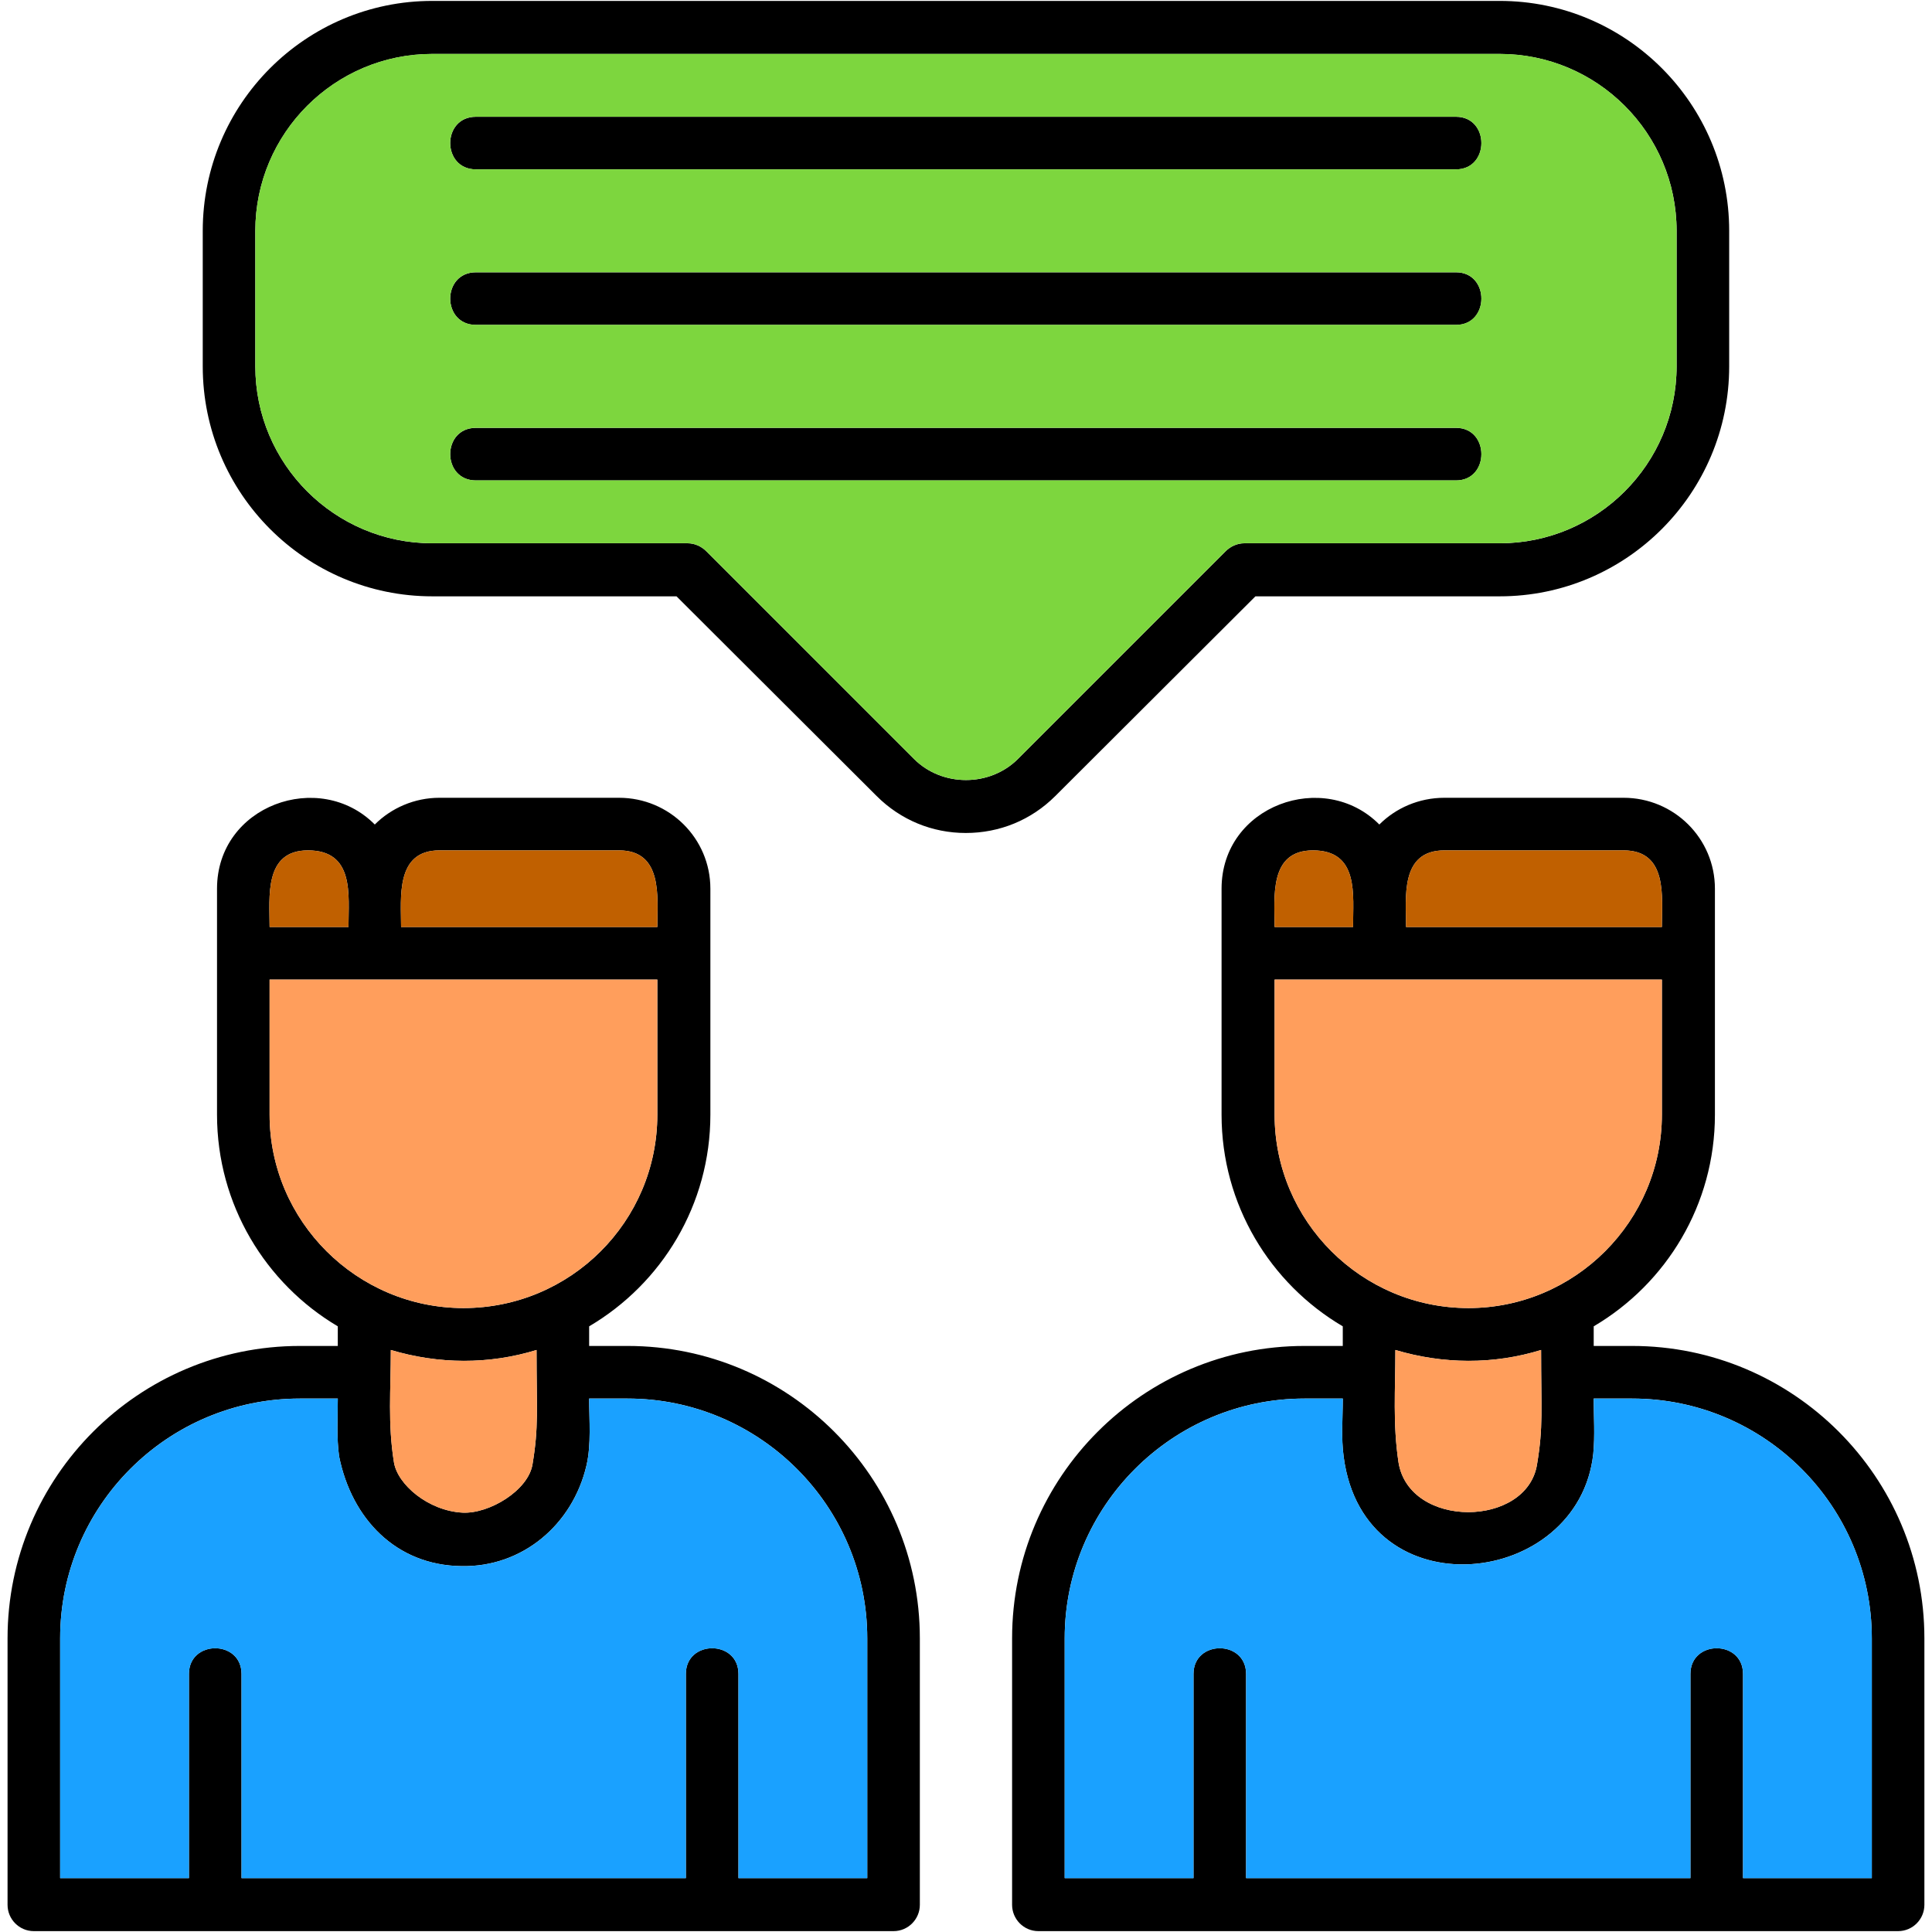 <svg width="100" height="100" viewBox="0 0 100 100" fill="none" xmlns="http://www.w3.org/2000/svg">
<g clip-path="url(#clip0_6510_3253)">
<path fill-rule="evenodd" clip-rule="evenodd" d="M75.362 24.868H24.635C22.859 24.868 22.859 22.146 24.635 22.146H75.362C77.115 22.146 77.115 24.868 75.362 24.868ZM46.25 99.955H1.752C0.99 99.955 0.391 99.332 0.391 98.594V84.799C0.391 76.448 7.173 69.666 15.523 69.666H17.484V68.651C13.747 66.437 11.233 62.354 11.233 57.694V45.998C11.233 41.685 16.538 39.793 19.399 42.677C20.252 41.823 21.452 41.293 22.744 41.293H32.04C34.647 41.293 36.769 43.392 36.769 45.998V57.694C36.769 62.354 34.255 66.437 30.494 68.651V69.666H32.478C40.829 69.666 47.611 76.448 47.611 84.799V98.594C47.611 99.332 47.011 99.955 46.25 99.955ZM3.113 97.21H9.779V86.644C9.779 84.868 12.501 84.868 12.501 86.644V97.21H35.5V86.644C35.5 84.868 38.222 84.868 38.222 86.644V97.21H44.889V84.799C44.889 77.948 39.306 72.388 32.478 72.388H30.494C30.494 73.496 30.61 74.764 30.356 75.849C29.641 78.916 27.034 81.131 23.874 81.062C20.483 81.016 18.199 78.594 17.553 75.387C17.415 74.418 17.484 73.357 17.484 72.388H15.523C8.672 72.388 3.113 77.948 3.113 84.799V97.21ZM20.229 69.874C20.229 71.95 20.068 73.68 20.391 75.687C20.575 76.84 22.167 78.201 23.943 78.294C25.327 78.363 27.357 77.14 27.565 75.779C27.888 73.842 27.772 72.988 27.772 69.874C25.304 70.635 22.697 70.612 20.229 69.874ZM13.955 50.704V57.694C13.955 63.207 18.476 67.706 23.989 67.706C29.526 67.706 34.024 63.23 34.024 57.694V50.704H13.955ZM13.955 47.982H18.038C18.038 46.321 18.361 44.015 15.938 44.015C13.655 44.015 13.955 46.437 13.955 47.982ZM20.76 47.982H34.024C34.024 46.437 34.324 44.015 32.04 44.015H22.744C20.46 44.015 20.76 46.46 20.76 47.982ZM98.245 99.955H53.747C52.986 99.955 52.386 99.332 52.386 98.594V84.799C52.386 76.448 59.168 69.666 67.519 69.666H69.502V68.651C65.742 66.437 63.228 62.354 63.228 57.694V45.998C63.228 41.685 68.534 39.793 71.394 42.677C72.248 41.823 73.447 41.293 74.762 41.293H84.035C86.642 41.293 88.764 43.392 88.764 45.998V57.694C88.764 62.354 86.25 66.437 82.49 68.651V69.666H84.474C92.824 69.666 99.606 76.448 99.606 84.799V98.594C99.606 99.332 99.007 99.955 98.245 99.955ZM55.108 97.21H61.775V86.644C61.775 84.868 64.497 84.868 64.497 86.644V97.21H87.496V86.644C87.496 84.868 90.218 84.868 90.218 86.644V97.21H96.884V84.799C96.884 77.948 91.325 72.388 84.474 72.388H82.49C82.49 73.334 82.559 74.303 82.467 75.249C81.706 82.215 70.61 83.461 69.549 75.41C69.41 74.418 69.502 73.38 69.502 72.388H67.519C60.691 72.388 55.108 77.948 55.108 84.799V97.21ZM72.225 69.874C72.225 71.95 72.086 73.68 72.386 75.687C72.94 79.147 79.053 79.078 79.56 75.779C79.883 73.842 79.768 72.988 79.768 69.874C77.299 70.635 74.693 70.612 72.225 69.874ZM65.973 50.704V57.694C65.973 63.207 70.471 67.706 76.008 67.706C81.521 67.706 86.019 63.207 86.019 57.694V50.704H65.973ZM65.973 47.982H70.033C70.033 46.321 70.356 44.015 67.957 44.015C65.673 44.015 65.973 46.437 65.973 47.982ZM72.778 47.982H86.019C86.019 46.437 86.342 44.015 84.035 44.015H74.762C72.455 44.015 72.778 46.46 72.778 47.982ZM49.987 43.115C48.257 43.115 46.619 42.446 45.373 41.2L35.016 30.866H22.375C15.823 30.866 10.494 25.537 10.494 18.963V11.95C10.494 5.376 15.823 0.047 22.375 0.047H77.623C84.174 0.047 89.502 5.376 89.502 11.95V18.963C89.502 25.537 84.174 30.866 77.623 30.866H64.981L54.624 41.2C53.378 42.446 51.74 43.115 49.987 43.115ZM22.375 2.792C17.323 2.792 13.216 6.898 13.216 11.95V18.963C13.216 24.015 17.323 28.121 22.375 28.121H35.593C35.962 28.121 36.308 28.282 36.561 28.536L47.311 39.286C48.764 40.739 51.233 40.739 52.686 39.286L63.436 28.536C63.689 28.282 64.035 28.121 64.404 28.121H77.623C82.674 28.121 86.781 24.015 86.781 18.963V11.95C86.781 6.898 82.674 2.792 77.623 2.792H22.375ZM75.362 8.767H24.635C22.859 8.767 22.859 6.045 24.635 6.045H75.362C77.115 6.045 77.115 8.767 75.362 8.767ZM75.362 16.817H24.635C22.859 16.817 22.859 14.095 24.635 14.095H75.362C77.115 14.095 77.115 16.817 75.362 16.817Z" fill="black"/>
<path fill-rule="evenodd" clip-rule="evenodd" d="M75.36 24.865H24.634C22.857 24.865 22.857 22.143 24.634 22.143H75.36C77.113 22.143 77.113 24.865 75.36 24.865ZM47.309 39.283C48.763 40.736 51.231 40.736 52.684 39.283L63.434 28.533C63.688 28.279 64.034 28.118 64.403 28.118H77.621C82.673 28.118 86.779 24.012 86.779 18.96V11.947C86.779 6.895 82.673 2.789 77.621 2.789H22.373C17.321 2.789 13.215 6.895 13.215 11.947V18.96C13.215 24.012 17.321 28.118 22.373 28.118H35.591C35.96 28.118 36.306 28.279 36.56 28.533L47.309 39.283ZM75.36 16.814H24.634C22.857 16.814 22.857 14.092 24.634 14.092H75.36C77.113 14.092 77.113 16.814 75.36 16.814ZM75.36 8.764H24.634C22.857 8.764 22.857 6.042 24.634 6.042H75.36C77.113 6.042 77.113 8.764 75.36 8.764Z" fill="#7DD63E"/>
<path fill-rule="evenodd" clip-rule="evenodd" d="M18.037 47.983C18.037 46.322 18.36 44.016 15.938 44.016C13.655 44.016 13.954 46.438 13.954 47.983H18.037Z" fill="#C06000"/>
<path fill-rule="evenodd" clip-rule="evenodd" d="M22.743 44.016C20.459 44.016 20.759 46.461 20.759 47.983H34.023C34.023 46.438 34.323 44.016 32.039 44.016H22.743Z" fill="#C06000"/>
<path fill-rule="evenodd" clip-rule="evenodd" d="M34.022 50.703H13.953V57.693C13.953 63.206 18.474 67.704 23.988 67.704C29.524 67.704 34.022 63.229 34.022 57.693V50.703Z" fill="#FF9E5C"/>
<path fill-rule="evenodd" clip-rule="evenodd" d="M27.771 69.875C25.303 70.636 22.696 70.613 20.228 69.875C20.228 71.951 20.066 73.681 20.389 75.688C20.574 76.842 22.166 78.203 23.942 78.295C25.326 78.364 27.356 77.141 27.564 75.78C27.887 73.843 27.771 72.989 27.771 69.875Z" fill="#FF9E5C"/>
<path fill-rule="evenodd" clip-rule="evenodd" d="M30.495 72.391C30.495 73.498 30.61 74.767 30.357 75.851C29.642 78.919 27.035 81.133 23.875 81.064C20.483 81.018 18.2 78.596 17.554 75.389C17.416 74.421 17.485 73.359 17.485 72.391H15.524C8.673 72.391 3.113 77.95 3.113 84.801V97.212H9.78V86.647C9.78 84.87 12.502 84.87 12.502 86.647V97.212H35.501V86.647C35.501 84.87 38.223 84.87 38.223 86.647V97.212H44.889V84.801C44.889 77.95 39.307 72.391 32.479 72.391H30.495Z" fill="#1AA1FF"/>
<path fill-rule="evenodd" clip-rule="evenodd" d="M67.52 72.391C60.692 72.391 55.109 77.95 55.109 84.801V97.212H61.776V86.647C61.776 84.87 64.498 84.87 64.498 86.647V97.212H87.497V86.647C87.497 84.87 90.219 84.87 90.219 86.647V97.212H96.886V84.801C96.886 77.95 91.326 72.391 84.475 72.391H82.491C82.491 73.336 82.56 74.305 82.468 75.251C81.707 82.218 70.611 83.463 69.55 75.412C69.412 74.421 69.504 73.383 69.504 72.391H67.52Z" fill="#1AA1FF"/>
<path fill-rule="evenodd" clip-rule="evenodd" d="M72.223 69.875C72.223 71.951 72.085 73.681 72.385 75.688C72.938 79.148 79.051 79.079 79.559 75.78C79.882 73.843 79.766 72.989 79.766 69.875C77.298 70.636 74.692 70.613 72.223 69.875Z" fill="#FF9E5C"/>
<path fill-rule="evenodd" clip-rule="evenodd" d="M65.973 57.693C65.973 63.206 70.471 67.704 76.007 67.704C81.52 67.704 86.019 63.206 86.019 57.693V50.703H65.973V57.693Z" fill="#FF9E5C"/>
<path fill-rule="evenodd" clip-rule="evenodd" d="M72.777 47.983H86.018C86.018 46.438 86.341 44.016 84.034 44.016H74.761C72.454 44.016 72.777 46.461 72.777 47.983Z" fill="#C06000"/>
<path fill-rule="evenodd" clip-rule="evenodd" d="M70.034 47.983C70.034 46.322 70.357 44.016 67.958 44.016C65.674 44.016 65.974 46.438 65.974 47.983H70.034Z" fill="#C06000"/>
</g>
<defs>
<clipPath id="clip0_6510_3253">
<rect width="100" height="100" fill="white"/>
</clipPath>
</defs>
</svg>
